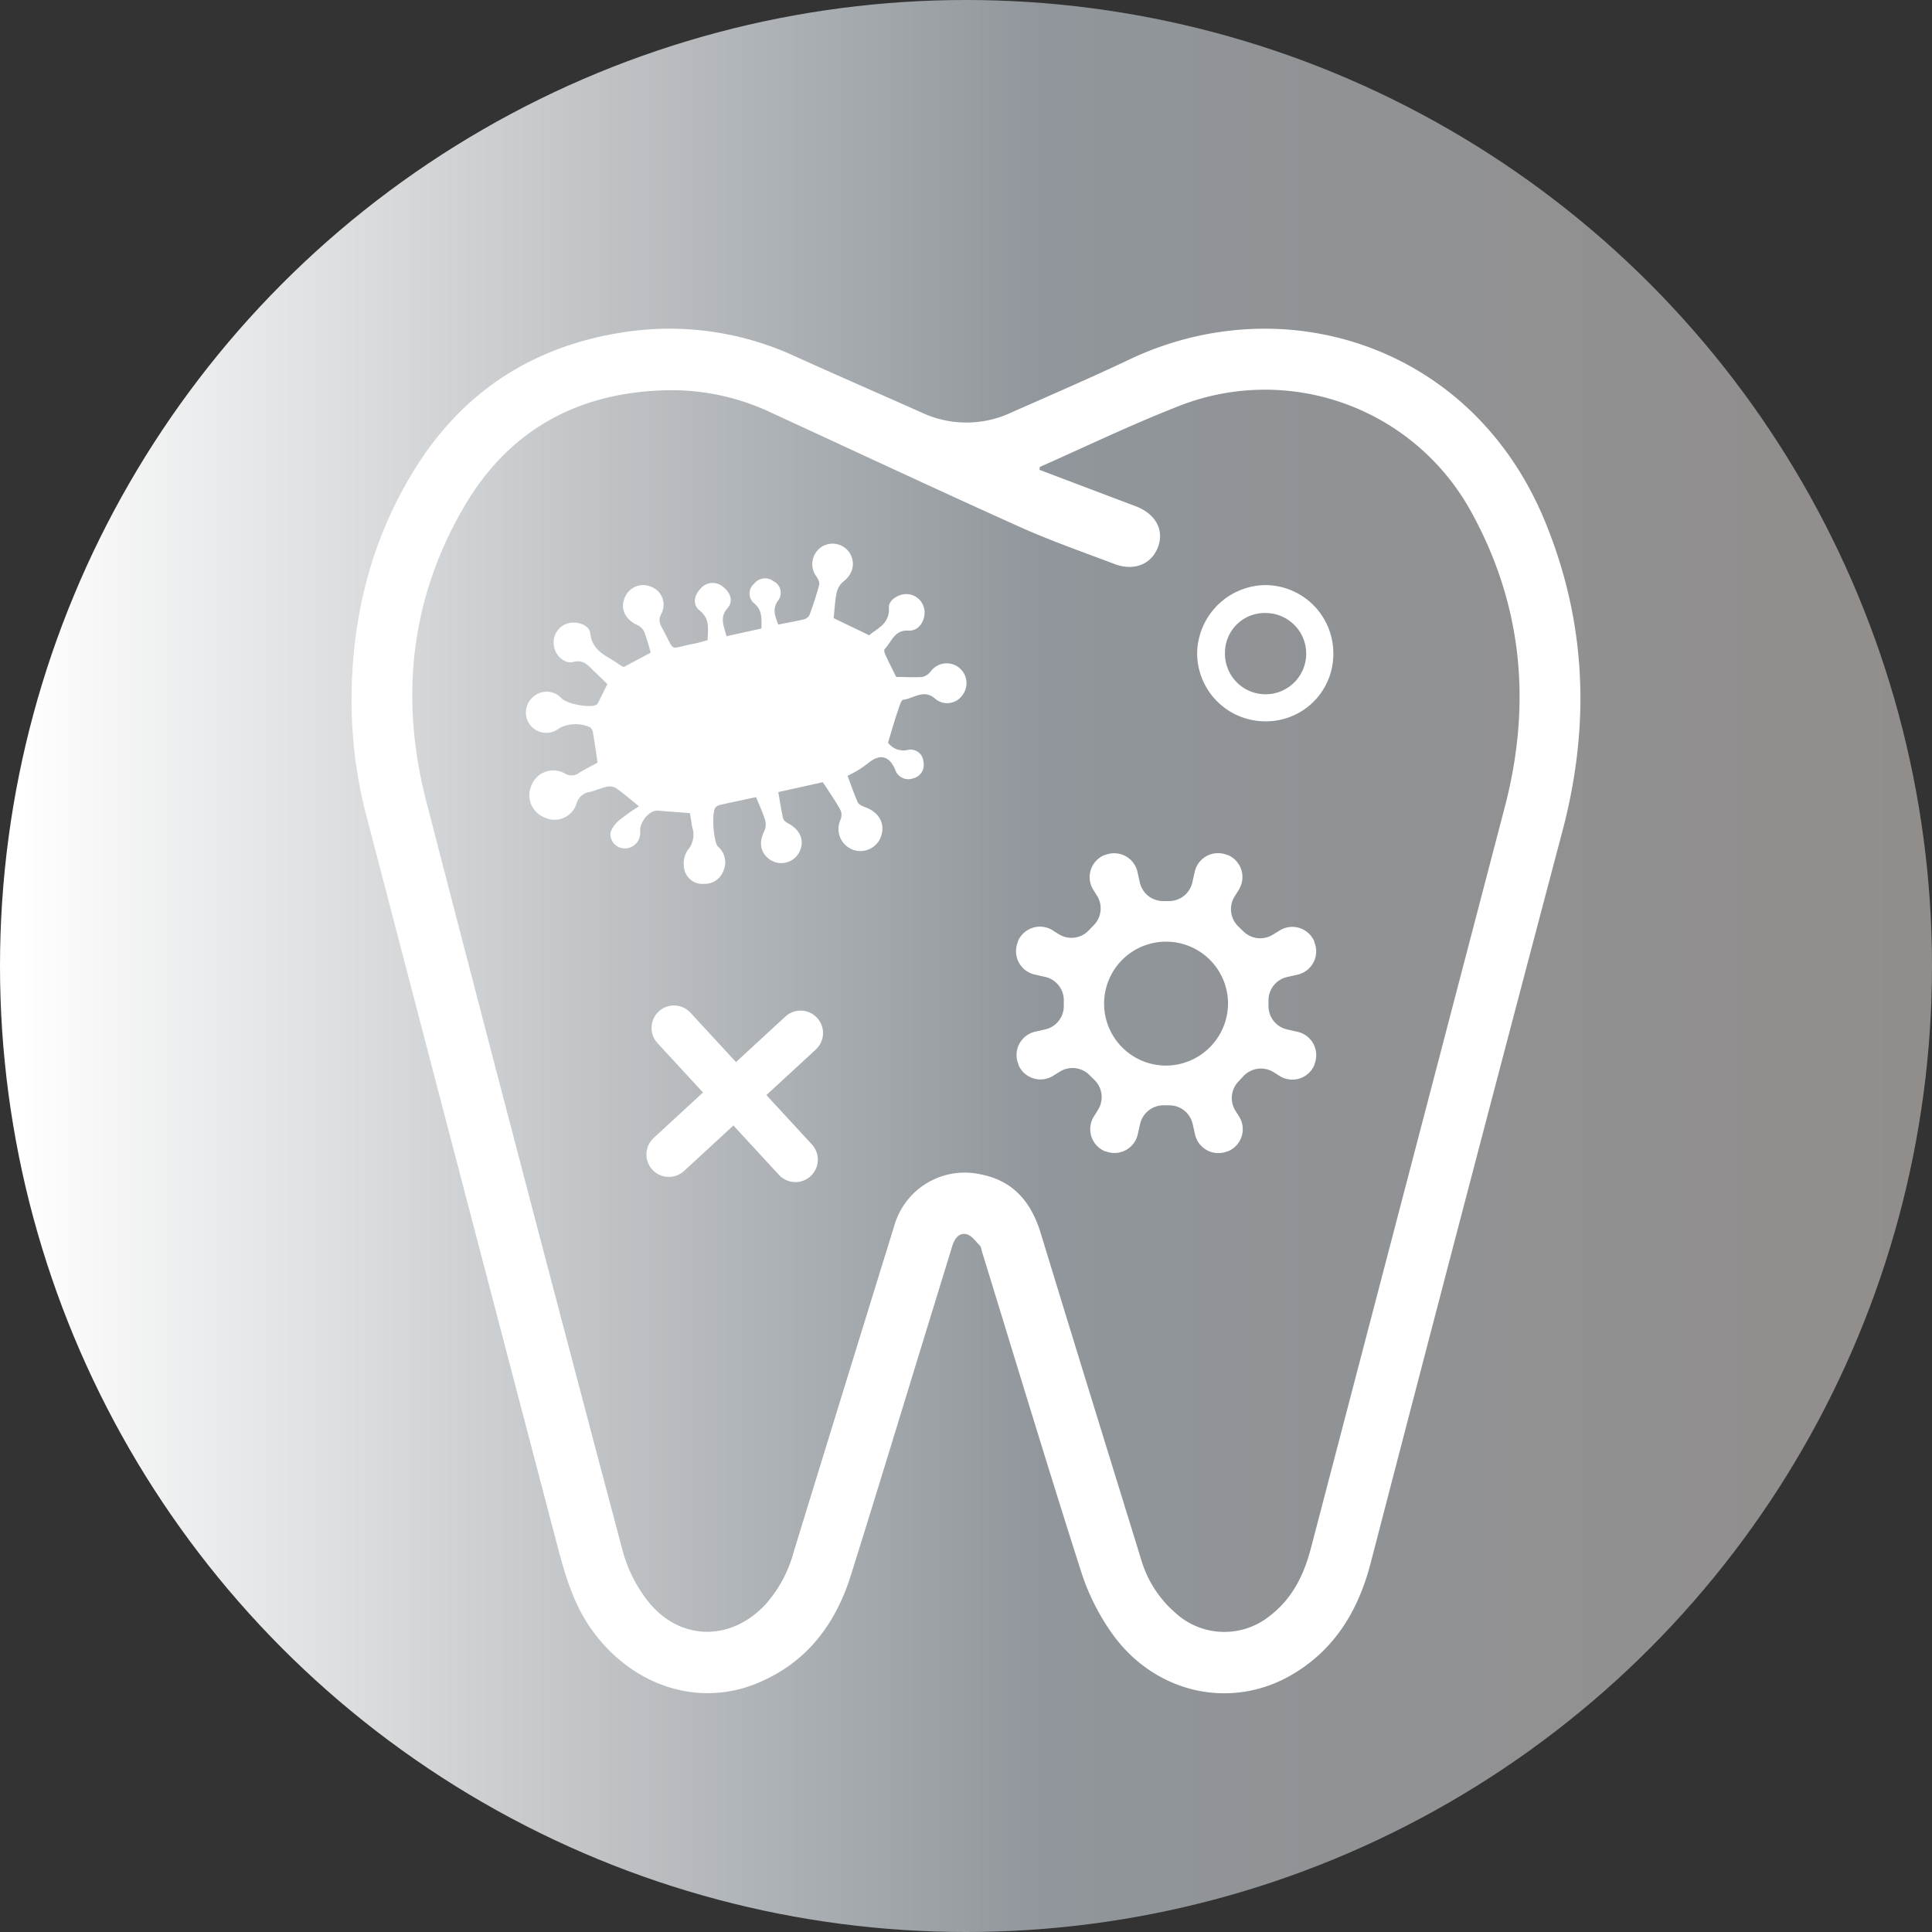 <svg xmlns="http://www.w3.org/2000/svg" xmlns:xlink="http://www.w3.org/1999/xlink" viewBox="0 0 301.48 301.48"><rect x="0" y="0" width="301.48" height="301.48" fill="#333333" stroke="none"/><defs><style>.cls-1{fill:url(#linear-gradient);}.cls-2{fill:#fff;}.cls-3{fill:none;stroke:#fff;stroke-linecap:round;stroke-linejoin:round;stroke-width:7px;}</style><linearGradient id="linear-gradient" y1="150.74" x2="301.48" y2="150.74" gradientUnits="userSpaceOnUse"><stop offset="0.01" stop-color="#fff"/><stop offset="0.54" stop-color="#90969b"/><stop offset="1" stop-color="#918d8b"/></linearGradient></defs><title>section-desc_icon-4</title><g id="Слой_2" data-name="Слой 2"><g id="Слой_1-2" data-name="Слой 1"><circle class="cls-1" cx="150.74" cy="150.74" r="150.74"/><path class="cls-2" d="M54.86,108.93c.08-13.14,3.25-25.45,10.38-36.54C72.89,60.5,84,53.72,97.93,51.75A46.73,46.73,0,0,1,124,55.57c6.61,3,13.25,5.87,19.86,8.83a16.49,16.49,0,0,0,14-.05c6.14-2.72,12.31-5.37,18.37-8.25,24-11.4,53.46-2.32,64.81,25.14,6.57,15.91,7.13,32,2.75,48.53Q228.7,186.84,213.86,244c-1.91,7.3-5.56,13.39-12.21,17.3-9.44,5.56-21.24,3.06-28-6.23a35.27,35.27,0,0,1-5-10c-5.3-16.57-10.32-33.22-15.44-49.84-.09-.28-.09-.65-.28-.83-.66-.66-1.29-1.6-2.09-1.8-1.21-.3-1.89.71-2.24,1.83q-2.38,7.75-4.76,15.49c-3.68,12-7.33,24-11.07,35.91-2.39,7.62-6.87,13.56-14.4,16.74-9.38,4-19.88.49-26.15-8.43-2.87-4.08-4.15-8.76-5.39-13.48Q72,184.14,57.26,127.63A71,71,0,0,1,54.86,108.93ZM162.27,72.86l-.07.45q7.48,2.84,15,5.68c3.1,1.17,4.51,3.69,3.5,6.37S177,89.18,173.89,88c-5-1.89-10.06-3.66-14.92-5.85-12.89-5.8-25.69-11.8-38.53-17.71a36.36,36.36,0,0,0-15.16-3.55C91,60.85,79.73,66.61,72.46,79c-8.41,14.36-10.08,29.83-6,45.82Q81.63,183.48,97.16,242a22.31,22.31,0,0,0,3.74,7.59c4.91,6.47,13,6.69,18.53.8a20.24,20.24,0,0,0,4.43-8.25q7.82-25.45,15.69-50.88a11.43,11.43,0,0,1,13.5-8c5.13,1,7.88,4.37,9.36,9.2,5.18,17,10.43,33.93,15.66,50.89a17.51,17.51,0,0,0,5.31,8.3,11.31,11.31,0,0,0,14.88.41c3.45-2.68,5.24-6.38,6.31-10.5q15.12-57.8,30.24-115.6c4.14-15.84,2.87-31.15-5-45.65a36.68,36.68,0,0,0-46.22-16.8C176.4,66.33,169.38,69.71,162.27,72.86Z"/><path class="cls-2" d="M110.43,99.89c0-1.72.42-3.31-1.26-4.63-1.13-.89-.87-2.37.16-3.42a2.45,2.45,0,0,1,3.48-.28c1.16.87,1.68,2.25.71,3.35-1.3,1.49-.54,2.76-.16,4.37l5.46-1.2c0-1.53.19-2.89-1.22-4a2,2,0,0,1,.08-3,2.16,2.16,0,0,1,3-.39,2,2,0,0,1,.76,3c-1,1.35-.48,2.44,0,3.77,1.41-.28,2.78-.51,4.11-.84a1.36,1.36,0,0,0,.81-.75c.55-1.53,1.07-3.07,1.47-4.65.1-.38-.22-.93-.47-1.32a3.22,3.22,0,0,1,.87-4.58,3.18,3.18,0,0,1,4.32.91c1,1.57.58,3.36-1,4.57a3.08,3.08,0,0,0-1,1.72c-.27,1.3-.32,2.64-.46,3.94l5.54,2.67c1.28-1.1,3.23-1.77,3.08-4.32-.07-1.25,1.69-2.24,3-2.09a2.87,2.87,0,0,1,2.57,2.84c0,1.48-1,2.93-2.49,2.84-2.22-.14-2.65,1.75-3.74,2.88-.15.15,0,.74.19,1.07.51,1.11,1.07,2.19,1.61,3.29,1.32,0,2.72.08,4.09,0a2.42,2.42,0,0,0,1.31-.89,3.09,3.09,0,1,1,4.95,3.7,2.89,2.89,0,0,1-4.32.54c-1.76-1.5-3.3,0-4.91.2-.4,0-.71,1.36-1,2.13-.49,1.48-.92,3-1.4,4.57a3,3,0,0,0,3.06,1.14,2,2,0,0,1,2.47,1.88,2.14,2.14,0,0,1-1.62,2.55,2.16,2.16,0,0,1-2.81-1.41c-.9-2.09-2.36-2.47-4.15-1a16.9,16.9,0,0,1-1.57,1.1c-.49.31-1,.56-1.69.92.51,1.37,1,2.79,1.59,4.13.17.36.74.62,1.18.77,2.12.76,3.13,2.55,2.47,4.49a3.42,3.42,0,0,1-4.35,2.16,3.46,3.46,0,0,1-2-4.69,2,2,0,0,0,.06-1.4c-.56-1.08-1.26-2.09-1.92-3.12-.28-.44-.57-.86-.9-1.35l-6.94,1.54c.26,1.46.44,2.83.77,4.16.08.34.59.64,1,.85,1.78,1.05,2.37,2.77,1.47,4.43a3.16,3.16,0,0,1-4.37,1.21c-1.63-1-2-2.7-1.06-4.55a2.5,2.5,0,0,0,.14-1.7c-.37-1.21-.91-2.36-1.42-3.61-1.93.41-3.73.79-5.54,1.19a1.54,1.54,0,0,0-.77.39c-.67.72-.36,5.45.39,6.16a3.22,3.22,0,0,1,.86,3.67,3.11,3.11,0,0,1-3.12,2.12,2.86,2.86,0,0,1-3-2.2,3.91,3.91,0,0,1,.47-3A3.75,3.75,0,0,0,108,129c-.11-.74-.23-1.48-.34-2.12l-5-.38c-1.3-.1-2.84,1.69-2.77,3.23a2.4,2.4,0,0,1-2.36,2.66,2.24,2.24,0,0,1-2.26-2.52,4.72,4.72,0,0,1,1.58-2.05,30.3,30.3,0,0,1,2.86-2c-1.45-1.17-2.45-2.05-3.54-2.81a2,2,0,0,0-1.41-.26c-.9.18-1.76.59-2.66.82a2.52,2.52,0,0,0-2.14,1.84,3.6,3.6,0,0,1-5,2.15,3.74,3.74,0,0,1-2-5.07,3.65,3.65,0,0,1,5.11-1.83,2,2,0,0,0,2.35-.09c.94-.57,1.92-1.06,2.83-1.56-.24-1.62-.46-3.16-.72-4.69a1.36,1.36,0,0,0-.45-.83,5.49,5.49,0,0,0-4.84.16,3.17,3.17,0,0,1-4-4.94,3.14,3.14,0,0,1,4.4.27c.84.88,4.46,1.55,5.41,1a.62.62,0,0,0,.24-.23c.49-1,1-2,1.49-3l-2.25-2.18c-.86-.83-1.55-1.68-3.1-1.27-1.38.36-2.83-1.1-3-2.54a3.12,3.12,0,0,1,2.05-3.45c1.4-.48,3.48.15,3.63,1.52.32,2.94,2.76,3.55,4.57,4.9a6.08,6.08,0,0,0,.63.36l4.22-2.24a32.37,32.37,0,0,0-1-3.28,2.36,2.36,0,0,0-1.16-1.07c-1.84-.86-2.62-2.57-1.87-4.27a3.09,3.09,0,0,1,4-1.71,3,3,0,0,1,1.68,4.29c-.62,1.16,0,1.87.41,2.69,1.77,3.31.77,2.71,4.41,2C108.86,100.36,109.63,100.1,110.43,99.89Z"/><path class="cls-2" d="M158.83,147l0-.09a3.73,3.73,0,0,1,5.46-1.72l.9.57a3.73,3.73,0,0,0,4.69-.56l.83-.86a3.73,3.73,0,0,0,.46-4.59l-.55-.87a3.73,3.73,0,0,1,1.72-5.45l.09,0a3.73,3.73,0,0,1,5.07,2.64l.36,1.62a3.73,3.73,0,0,0,3.64,2.92h.92a3.73,3.73,0,0,0,3.64-2.91l.37-1.66a3.73,3.73,0,0,1,5.08-2.62l.08,0a3.73,3.73,0,0,1,1.7,5.45l-.62,1a3.73,3.73,0,0,0,.55,4.68l.83.81a3.73,3.73,0,0,0,4.6.47l1-.61a3.73,3.73,0,0,1,5.44,1.69l0,.09a3.73,3.73,0,0,1-2.61,5.09l-1.63.37a3.73,3.73,0,0,0-2.91,3.64V157a3.73,3.73,0,0,0,2.91,3.64l1.63.37a3.73,3.73,0,0,1,2.63,5.06l0,.09a3.73,3.73,0,0,1-5.45,1.73l-.87-.55a3.74,3.74,0,0,0-4.74.57l-.83.89a3.73,3.73,0,0,0-.42,4.55l.54.85a3.73,3.73,0,0,1-1.69,5.44l-.08,0a3.73,3.73,0,0,1-5.09-2.61l-.37-1.64a3.73,3.73,0,0,0-3.64-2.91h-.92a3.73,3.73,0,0,0-3.64,2.91l-.37,1.63a3.73,3.73,0,0,1-5,2.64l-.09,0a3.73,3.73,0,0,1-1.74-5.46l.62-1a3.73,3.73,0,0,0-.53-4.66l-.82-.81a3.73,3.73,0,0,0-4.62-.49l-1,.62a3.73,3.73,0,0,1-5.44-1.7l0-.09a3.73,3.73,0,0,1,2.61-5.08l1.64-.37A3.73,3.73,0,0,0,166,157v-.92a3.73,3.73,0,0,0-2.91-3.64l-1.63-.37A3.73,3.73,0,0,1,158.83,147Zm32.8,9.66a9.67,9.67,0,1,0-9.51,9.62A9.73,9.73,0,0,0,191.63,156.66Z"/><path class="cls-2" d="M208.06,101.91a10.5,10.5,0,0,1-10.58,10.65,10.64,10.64,0,0,1-10.67-10.62A10.79,10.79,0,0,1,197.36,91.3,10.65,10.65,0,0,1,208.06,101.91Zm-10.5-6.25a6.2,6.2,0,0,0-6.41,6.15,6.34,6.34,0,1,0,6.41-6.15Z"/><line class="cls-3" x1="105.17" y1="160.4" x2="124.12" y2="180.96"/><line class="cls-3" x1="104.37" y1="180.15" x2="124.93" y2="161.2"/></g></g></svg>